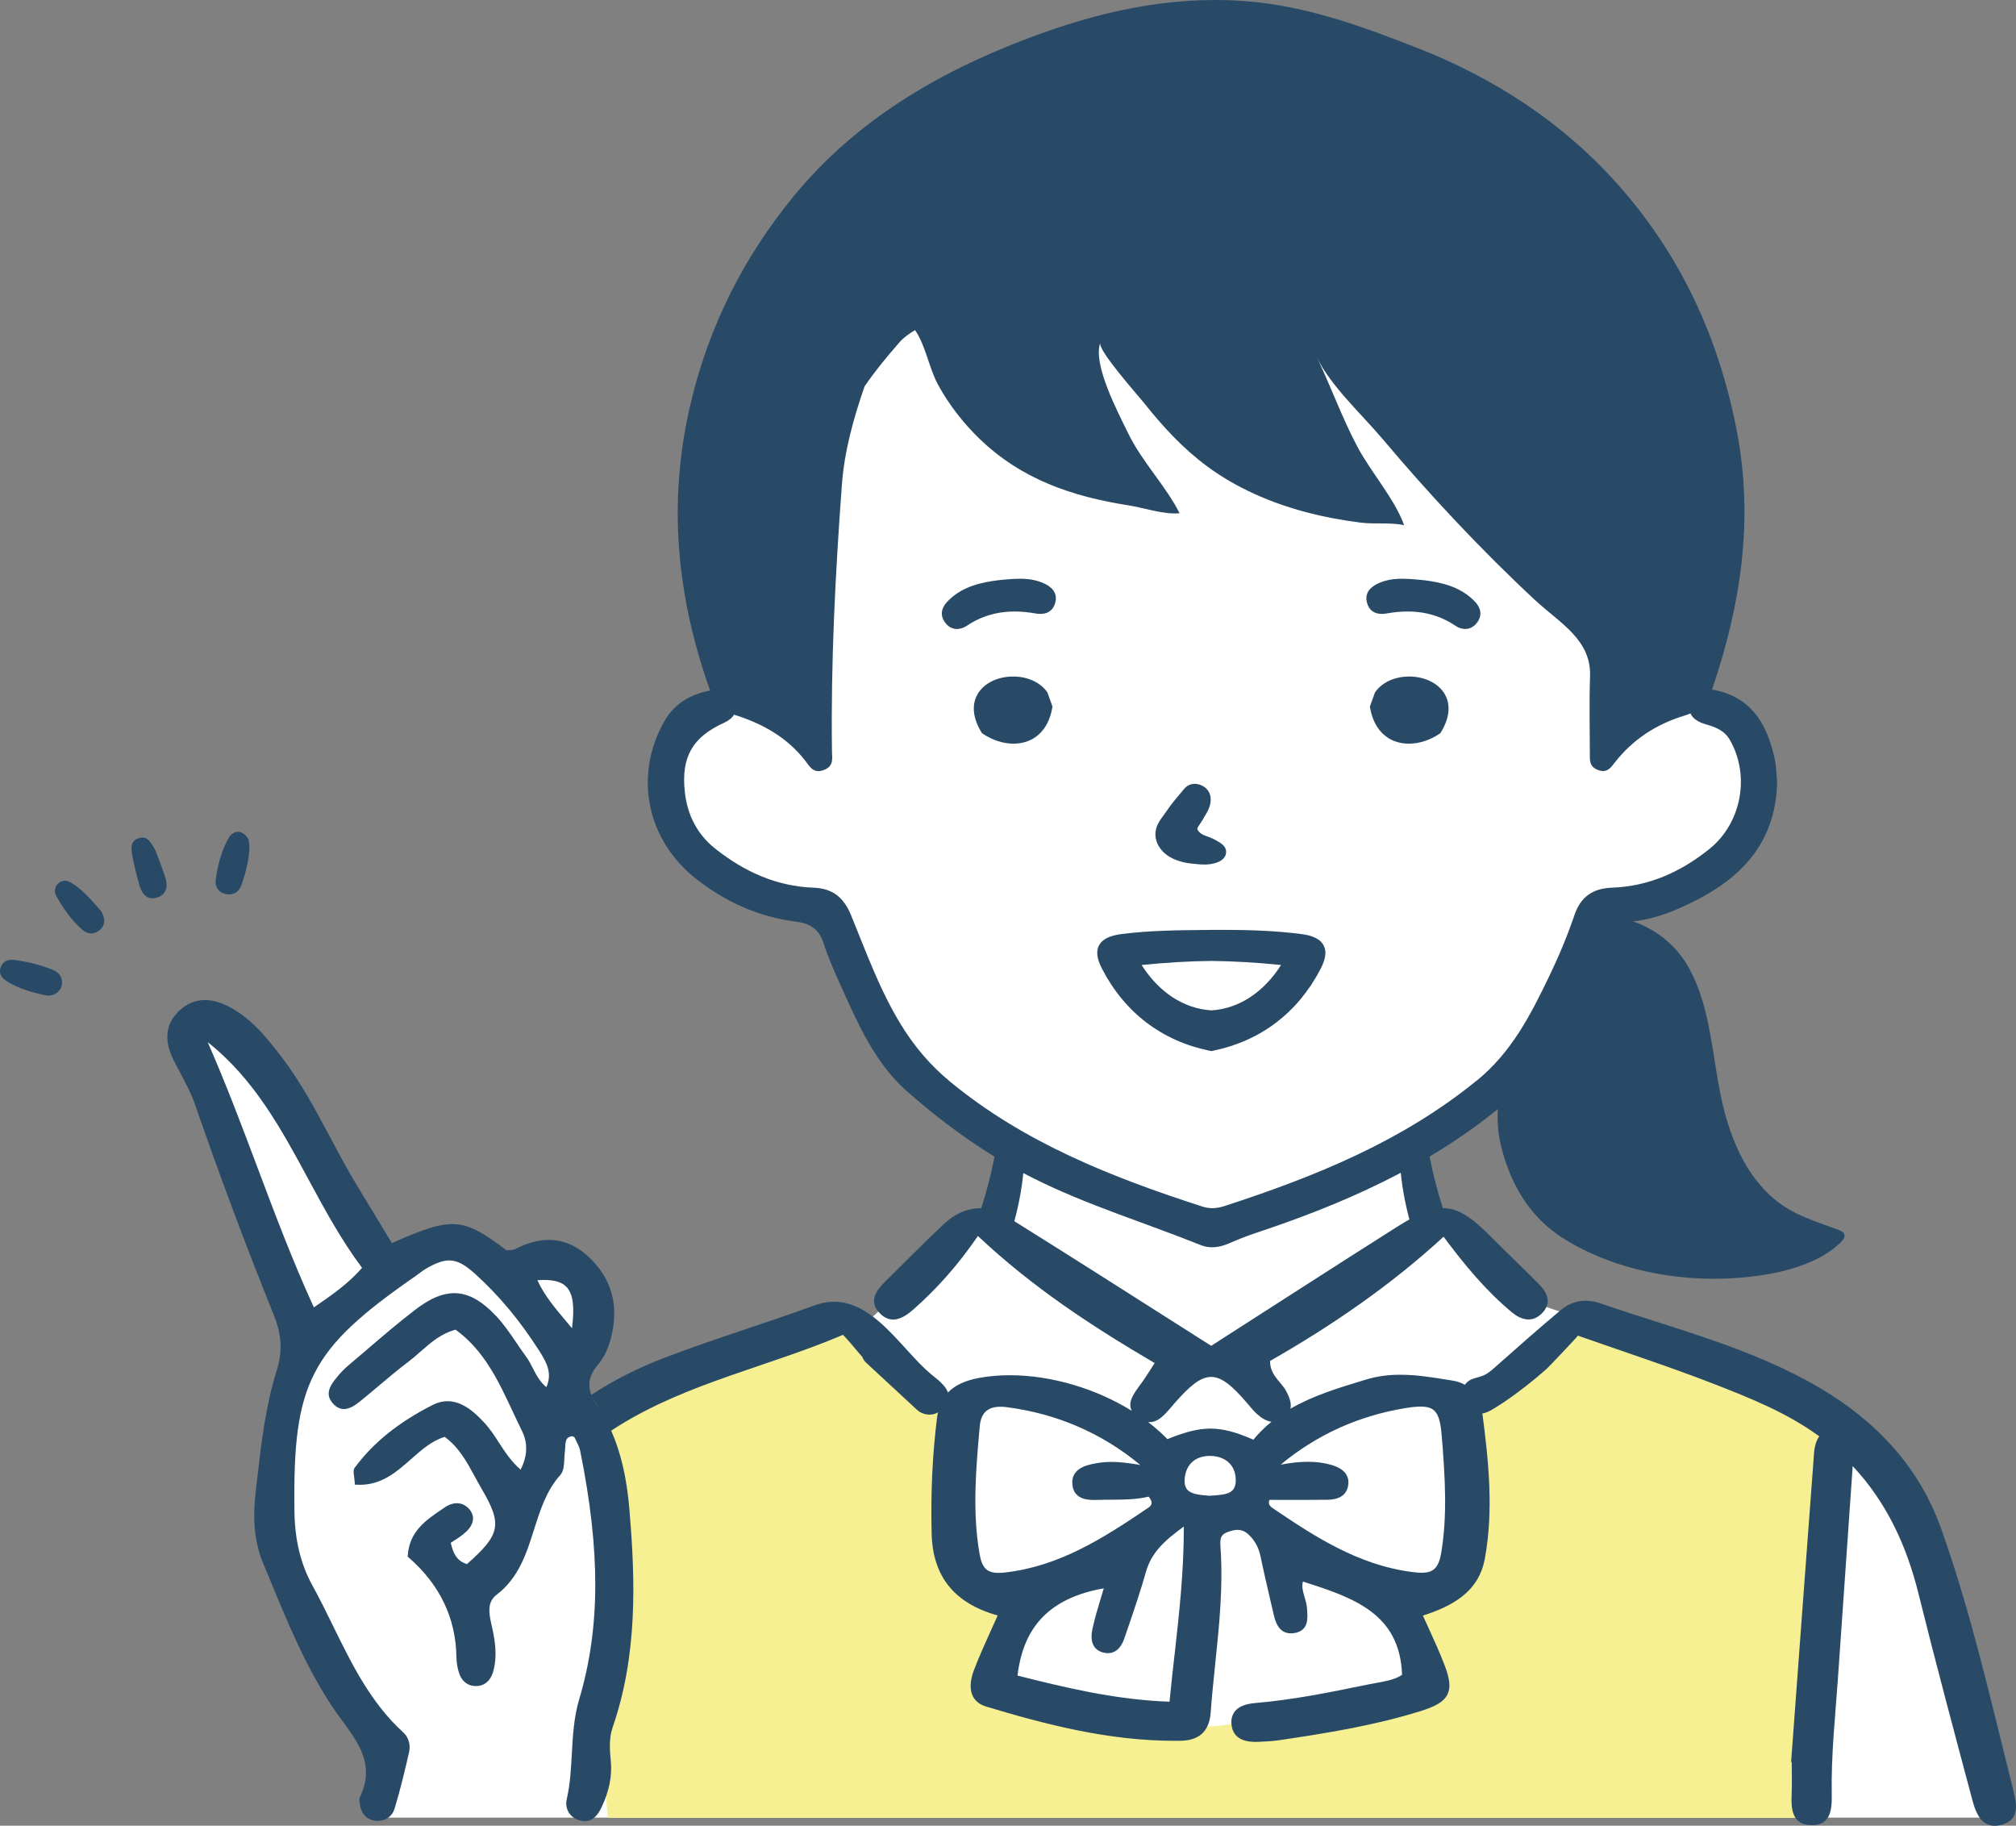 <?xml version="1.0" encoding="UTF-8"?>
<svg id="_レイヤー_2" data-name="レイヤー 2" xmlns="http://www.w3.org/2000/svg" viewBox="0 0 71.653 64.878">
  <rect x="0" y="0" width="71.653" height="64.878" fill="#808080" stroke="none"/>
  <defs>
    <style>
      .cls-1 {
        fill: #fff;
      }

      .cls-2 {
        fill: #284a66;
      }

      .cls-3 {
        fill: #f7f093;
      }
    </style>
  </defs>
  <g id="_レイヤー_1-2" data-name="レイヤー 1">
    <g id="_女の子_黒髪_ポニーテール" data-name="女の子　黒髪×ポニーテール">
      <path id="_白" data-name="白" class="cls-1" d="M70.844,64.595s-1.387-7.285-2.293-9.52c-.906-2.235-1.075-2.594-2.349-3.67-1.274-1.076-2.123-1.297-2.887-1.683-.764-.386-5.887-2.483-6.595-2.732-.708-.248-2.094-.524-2.745-1.049-.651-.524-2.615-2.566-2.615-2.566l-.527.221-.538-2.815,3.07-2.101s3.416-4.9,3.609-5.515c.193-.615.566-1.297,1.415-1.518.849-.221,2.859-.828,3.255-1.407.396-.579,1.076-2.125.764-3.118-.311-.993-.481-1.683-1.443-2.07-.962-.386-1.415-.304-2.179.028-.764.331-1.67,1.049-1.67,1.049l.198-3.937-9.708-10.301h-2.802l2.576,5.132-7.67-5.822-1.698.386s.849,3.973,1.613,4.829c.764.855-1.472-.221-1.557-.276-.085-.055-4.435-4.994-4.595-5.546-.16-.552-1.987.121-1.987.121,0,0-2.868,3.875-2.918,5.298-.05,1.423,0,9.418,0,9.418,0,0-1.822-.572-2.426-.469-.604.103-.693-.365-1.347.469-.654.834-.906,1.239-1.006,1.968-.101.729.201,2.103.553,2.495s.503.638,1.358,1.226c.855.589,3.673,1.413,3.673,1.413,0,0,.704,1.188.956,1.874s1.358,2.992,1.811,3.433c.453.441,1.308,1.324,1.811,1.668.503.343,2.058,1.324,2.058,1.324l-.51,2.698-.771-.131-4.076,3.727s-.736-.386-1.33-.304c-.594.083-6.336,2.235-7.017,2.732-.288.21-.551.328-.863.522-.006-.016-.013-.031-.019-.047-.147.058-.299.106-.45.151-.132-.287-.265-.574-.397-.861,0,0,0-.001,0-.002.005-.039.012-.077.019-.116.673-1.039,1.14-2.311.552-3.484-.317-.633-1.459-1.319-2.177-1.033-.068-.005-.139-.003-.216.015-.328.078-.648.182-.959.307-.076-.049-.153-.097-.229-.146-.143-.091-.279-.174-.419-.242-.077-.066-.153-.133-.23-.198-.317-.268-.701-.462-1.126-.377-.388.078-.714.326-1.096.418-.547.133-.96-.299-1.282-.68-.46-.543-.835-1.158-1.198-1.767-.294-.493-.583-.988-.887-1.475-.488-.783-.905-1.607-1.423-2.371-.45-.664-1.005-1.381-1.776-1.684-.408-.16-1.003-.263-1.332.009.017.039.034.078.051.116-.115.14-.172.329-.111.557.718,2.679,1.796,5.228,3.209,7.603.213.634.405,1.275.522,1.929.251,1.407-.187,2.428-.541,3.745-.511,1.896-.449,4.096.46,5.851.571,1.103,1.263,2.153,1.899,3.22.64,1.072,1.781,2.431,1.411,3.749-.083.296.033.529.224.668-.231.407-.38.661-.38.661h57.303Z"/>
      <path id="_ベスト" data-name="ベスト" class="cls-3" d="M61.653,48.691c-2.684-.939-5.299-1.956-5.299-1.956,0,0-.447.111-.998.816-.551.704-1.023,1.352-1.927,1.744-.904.393-1.348.269-1.397.621-.049.352.227,2.566.158,3.807-.069,1.241.379,1.345-.378,2.165-.757.82-1.308.753-1.652.955s-.241.637-.172.738c.069.101.513,1.946.566,2.181s-1.082.671-1.943.872c-.86.201-3.626.358-4.232.503-.607.145-1.411.369-3.682.067-2.271-.302-5.368-.637-5.299-1.241.069-.604.571-2.751.767-3.086s.32.067-.602-.369c-.922-.436-1.232.25-1.473-1.133-.241-1.383.069-5.073.069-5.073l-1.721-1.448-2.34-2.118h-.447c-.103.077-6.134,2.16-7.811,3.252-.189.123-.348.232-.489.331.333.634.584,1.307.757,2.005.393,1.59.4,3.259.196,4.877-.1.799-.256,1.59-.459,2.369-.163.624-.296,1.271-.495,1.89l.249,3.137h42.738l.895-14.055s-.895-.91-3.579-1.849Z"/>
      <g id="_アウトライン" data-name="アウトライン">
        <path class="cls-2" d="M71.556,63.606c-.789-3.128-1.489-6.284-2.581-9.328-.767-2.138-2.273-3.758-4.26-4.936-2.422-1.436-5.165-2.107-7.806-3.017-.526-.181-1.009-.127-1.44.234-.79.661-1.563,1.345-2.335,2.029-.123.109-.248.219-.399.286-.138.061-.29.084-.43.141-.102.042-.181.111-.241.194-.126-.07-.267-.121-.425-.146l-.18-.029c-.55-.089-1.119-.181-1.686-.181-.44,0-.835.055-1.208.168l-.077.023c-.898.271-1.815.548-2.622,1.016.043-.199-.04-.415-.154-.629-.178-.333-.571-.55-.572-1.067,2.173-1.243,4.263-2.664,6.167-4.416.764,1.025,1.514,1.923,2.421,2.68.329.275.721.393,1.07.049.355-.349.216-.719-.085-1.027-.548-.561-1.124-1.097-1.675-1.655-.713-.722-1.2-1.066-1.757-1.063-.17-.547-.323-1.1-.437-1.666-.071-.351-.118-.847-.614-.772-.512.077-.416.591-.468.895.047.684.167,1.325.331,1.946-.138.077-.282.162-.438.261-2.234,1.415-4.454,2.85-6.606,4.229-2.367-1.501-4.675-2.979-6.997-4.429.172-.639.296-1.301.344-2.007-.052-.304.044-.818-.468-.895-.497-.075-.544.421-.614.772-.114.568-.266,1.124-.437,1.673-.476-.016-.933.184-1.347.573-.702.66-1.376,1.349-2.063,2.025-.327.322-.592.699-.222,1.104.416.456.857.214,1.23-.117.83-.737,1.566-1.556,2.282-2.602,1.938,1.825,4.059,3.212,6.282,4.515-.17.263-.279.442-.398.614-.237.345-.604.72-.415,1.085-1.26-.784-2.847-1.266-4.339-1.266-.379,0-.743.032-1.082.094-.503.093-.865.263-1.112.52-.033-.094-.093-.184-.167-.267-.111-.125-.252-.239-.377-.338-1.19-.946-2.318-3.181-4.203-2.49-1.761.645-3.563,1.185-5.313,1.855-.964.369-1.842.814-2.635,1.336.283.391.488.846.647,1.314.126-.085.253-.169.384-.249,2.448-1.511,5.306-2.089,7.933-3.211.251.257.461.534.685.785.028.075.072.146.137.206.604.559,1.209,1.119,1.813,1.678.195.181.513.225.743.085-.012.056-.026.111-.033.171-.167,1.33-.23,2.685-.194,4.141.038,1.524.806,2.476,2.347,2.907-.081.182-.161.359-.24.532-.219.484-.426.941-.604,1.411-.142.375-.155.696-.037.928.089.176.248.299.474.367,2.092.632,4.348,1.216,6.674,1.216.082,0,.164,0,.247-.002.653-.012,1.008-.345,1.055-.991.042-.581.104-1.171.163-1.742.139-1.337.284-2.721.189-4.118-.022-.323-.019-.47.276-.575.128-.045.236-.068.33-.068.165,0,.303.069.448.224.193.206.311.439.371.735.103.502.222,1.009.336,1.5l.121.521c.052.227.161.698.617.698.054,0,.111-.007.171-.02.453-.102.427-.5.408-.79l-.005-.075c-.008-.139-.048-.274-.086-.403-.056-.189-.11-.37-.06-.553,1.782.569,3.451,1.125,3.524,3.315-.246.168-.578.227-.928.29-.1.018-.201.036-.301.057-1.41.292-2.683.544-3.999.656-.336.029-.566.121-.703.283-.107.126-.151.288-.13.483.043.407.33.614.853.614.036,0,.071,0,.107-.002.254-.011.503-.024.75-.06,1.694-.251,3.351-.518,4.992-1.027.48-.149.828-.307.971-.594.121-.243.09-.55-.106-1.059-.168-.437-.366-.871-.557-1.29-.069-.152-.139-.304-.207-.456,1.026-.332,1.981-.823,2.202-2.031.315-1.726.13-3.483-.087-5.136,0-.005-.002-.01-.003-.015.128-.021.243-.076.356-.143.138-.082.274-.168.408-.258.527-.356,1.027-.75,1.504-1.168.083-.072,1.144-1.193,1.128-1.198,1.645.58,3.235,1.096,4.79,1.7,1.324.514,2.64,1.038,3.789,1.879-.11.154-.168.361-.185.589-.275,3.661-.545,7.322-.816,10.983.007.001.015.002.022.003,0,.385.014.771-.003,1.155-.023.525.021,1.063.674,1.086.715.025.761-.545.751-1.092-.025-1.389.125-2.769.222-4.152.176-2.505.35-5.01.523-7.516,1.209,1.294,1.916,2.827,2.34,4.54.609,2.453,1.264,4.896,1.916,7.339.132.493.356,1.041,1.019.873.672-.17.557-.735.429-1.24ZM35.498,55.894c-.423,0-.595-.171-.683-.679-.262-1.515-.125-3.048.007-4.53.042-.474.278-.695.742-.695.069,0,.142.005.217.015,1.787.232,3.382.922,4.748,2.054-.337-.057-.682-.108-1.025-.108-.204,0-.393.017-.575.053-.29.056-.894.174-.811.785.07.514.587.514.781.514.049,0,.099-.001.147-.003.149-.005.299-.005.448-.006.438-.002.891-.004,1.332-.109.076.093.112.175.105.238-.006.055-.046.107-.121.158-1.659,1.128-3.187,2.079-5.077,2.298-.085.01-.162.015-.234.015ZM41.744,58.817c-.061.54-.123,1.098-.177,1.655-1.941-.067-3.775-.519-5.402-.928.208-1.777,1.186-2.767,3.066-3.101-.033.11-.065.218-.098.325-.115.381-.224.74-.303,1.108-.06.279-.04.487.063.638.079.116.203.191.37.222.041.008.08.011.116.011.404,0,.548-.423.595-.562l.134-.392c.214-.627.435-1.276.618-1.924.187-.662.606-1.085,1.35-1.622.002,1.603-.167,3.111-.331,4.57ZM43.096,53.146l-.1.008-.048-.004c-.298-.024-.606-.049-.75-.215-.077-.089-.107-.22-.091-.398.045-.5.379-.799.892-.799h.037c.536.016.876.339.886.844.009.484-.308.53-.827.564ZM44.549,51.16c-.644-.279-1.091-.393-1.528-.393-.427,0-.874.109-1.529.374-.206-.214-.437-.416-.685-.606.377.04.656-.344.914-.641,1.108-1.275,1.532-1.282,2.601-.037.116.135.226.277.358.395.157.142.33.247.51.272-.229.186-.445.396-.641.636ZM51.22,55.198c-.097.578-.33.691-.701.691-.085,0-.181-.007-.293-.021-1.98-.244-3.581-1.323-4.993-2.275-.126-.085-.163-.179-.111-.294l1.147.002c.296,0,.591-.001.885-.005.165-.002.668-.008.759-.485.049-.255-.017-.594-.608-.758-.258-.072-.526-.107-.82-.107-.323,0-.644.042-.966.101,1.281-1.063,2.772-1.738,4.437-2.009.219-.036.393-.053.535-.053.523,0,.685.222.751,1.035.121,1.49.204,2.832-.02,4.176Z"/>
        <g>
          <path class="cls-2" d="M22.379,53.727c-.094-1.116-.311-2.557-1.167-3.806-.366-.534-.356-.957.034-1.416.174-.205.318-.468.405-.742.376-1.18.167-2.187-.622-2.995-.458-.469-.969-.707-1.52-.707-.373,0-.774.109-1.192.324-.066.034-.155.038-.233.042-.028.001-.054.003-.08.005-.851-.644-1.335-.932-1.929-.932-.522,0-1.112.218-2.147.676-.127-.21-.251-.416-.373-.618-.288-.478-.56-.93-.838-1.384-.349-.57-.669-1.172-.979-1.753-.519-.974-1.056-1.981-1.745-2.88-.573-.747-1.112-1.398-1.911-1.795-.279-.138-.548-.208-.8-.208-.349,0-.663.134-.931.398-.465.457-.529,1.037-.188,1.722.079.159.164.318.246.472.194.364.394.741.528,1.131.856,2.484,1.798,5.002,2.801,7.484.277.686.308,1.288.099,1.952-.403,1.281-.557,2.635-.706,3.944-.015.135-.031.271-.046.406-.113.978-.029,1.788.258,2.479.081.196.162.393.243.589.627,1.522,1.276,3.096,2.205,4.506.116.176.244.351.369.52.604.822,1.175,1.599.628,2.732-.023.047-.016.099-.011.146l.003.024c.037.377.218.603.521.653.042.007.085.01.126.01.289,0,.519-.167.599-.436.215-.718.388-1.449.514-2.005.06-.262-.018-.53-.203-.698-1.158-1.053-1.837-2.437-2.493-3.776-.234-.478-.477-.973-.738-1.446-.416-.754-.625-1.611-.64-2.619-.065-4.596.541-5.773,4.322-8.392.044-.03.086-.062.128-.095.069-.052.134-.102.204-.143.366-.214.62-.305.848-.305.279,0,.547.14.926.484.851.771,1.596,1.666,2.276,2.734.272.428.464.797.25,1.285-.233-.189-.359-.435-.482-.674-.073-.141-.148-.288-.244-.418-.116-.157-.229-.323-.337-.483-.223-.329-.454-.668-.73-.96-.521-.549-.991-.805-1.48-.805-.422,0-.862.187-1.385.587-.586.448-1.155.935-1.706,1.407-.209.178-.417.357-.627.534-.16.134-.29.263-.4.394l-.012.015c-.238.286-.535.641-.145,1.024.106.104.225.157.353.157.207,0,.403-.136.585-.283.214-.173.427-.353.634-.527.346-.292.704-.593,1.07-.869.149-.113.293-.239.432-.362.359-.316.73-.643,1.249-.778,1.014.737,1.524,1.828,2.017,2.883.109.233.222.474.338.708.217.435.201.9-.047,1.381-.337-.292-.558-.634-.772-.964-.153-.236-.297-.458-.477-.659-.339-.377-.798-.809-1.348-.809-.175,0-.351.044-.524.132-1.21.612-2.117,1.342-2.775,2.233-.054.073-.04.173-.022.312.009.068.02.146.024.231l.002.056.056.003c.042.003.084.004.124.004.785,0,1.311-.464,1.82-.913.379-.334.737-.65,1.194-.79.502.361.792.897,1.074,1.416.076.14.154.284.236.423.744,1.27.679,1.628-.52,2.683-.266-.086-.466-.257-.574-.758.029-.019.061-.04.096-.062.139-.088.311-.198.46-.34.28-.266.312-.57.084-.814-.116-.124-.263-.19-.424-.19-.139,0-.282.048-.414.138-.039.027-.078.053-.118.08-.57.386-1.16.786-1.212,1.65l-.002.031.023.02c1.116.964,1.691,2.161,1.709,3.556.002.181.035.374.093.558.088.275.286.444.545.462.019.001.037.002.055.002.296,0,.518-.184.61-.504.168-.584.06-1.166-.054-1.665-.104-.453-.156-.82.186-1.082.782-.598,1.058-1.471,1.325-2.315.216-.683.44-1.389.932-1.934.123-.136.133-.36.143-.576.004-.087.008-.177.019-.256.008-.054.01-.109.013-.163.01-.224.027-.355.249-.386.013.007.026.013.038.019.015.008.039.019.042.023.018.038.037.077.056.115.06.12.122.244.147.368.726,3.584.715,6.308-.037,8.831-.19.638-.225,1.294-.26,1.928-.029.533-.058,1.085-.181,1.616-.041.179-.01.356.089.5.103.149.27.246.471.274.028.004.056.006.084.006.319,0,.485-.264.594-.494.27-.569.377-1.103.328-1.632-.035-.377-.074-.804.064-1.203.882-2.545.811-5.187.603-7.662ZM11.156,46.46c-.756-1.65-1.396-3.351-2.015-4.998-.549-1.46-1.116-2.968-1.76-4.428,1.654,1.304,2.632,3.116,3.579,4.871.575,1.065,1.169,2.165,1.909,3.149-.504.575-1.066.962-1.714,1.406ZM20.33,47.2c-.054-.065-.108-.128-.16-.19-.456-.541-.821-.974-1.07-1.516.084-.006.164-.009.237-.009.398,0,.658.086.818.271.215.248.27.696.175,1.444Z"/>
          <path class="cls-2" d="M1.898,34.475c-.438-.185-.901-.295-1.373-.361-.214-.03-.414.025-.498.252-.085.228.039.393.219.506.43.271.917.402,1.412.505.08.017.17-.014.227-.02.198-.092.306-.22.319-.41.015-.23-.109-.389-.305-.472Z"/>
          <path class="cls-2" d="M8.017,31.768c.285.062.485-.081.574-.342.139-.409.251-.826.273-1.259.006-.126-.019-.253-.024-.321-.18-.358-.536-.38-.713-.067-.257.455-.389.96-.459,1.473-.034.251.083.457.349.516Z"/>
          <path class="cls-2" d="M2.584,31.401c-.164-.107-.344-.164-.513-.007-.149.138-.145.318-.056.474.246.434.533.842.912,1.172.189.165.427.182.629,0,.203-.184.18-.405.042-.656-.296-.339-.603-.713-1.014-.983Z"/>
          <path class="cls-2" d="M5.516,30.203c-.16-.283-.29-.518-.593-.416-.282.094-.268.359-.227.582.069.377.159.752.269,1.118.09.299.286.525.637.401.344-.122.365-.42.27-.716-.113-.351-.253-.694-.355-.969Z"/>
        </g>
        <g>
          <path class="cls-2" d="M46.252,33.193c-.807-.105-1.67-.149-2.798-.149h-.444l-.124.003c-.997.008-2.028.018-3.032.146-.415.054-.676.185-.789.397-.116.21-.082.479.108.846.805,1.549,2.122,2.554,3.813,2.902l.066.015.071-.015c1.688-.349,3.006-1.354,3.811-2.902.189-.367.224-.636.108-.846-.113-.213-.373-.344-.789-.397ZM43.057,35.905c-.978-.062-1.857-.631-2.482-1.613.876-.087,1.688-.136,2.477-.144.792.008,1.604.056,2.48.144-.626.982-1.504,1.551-2.475,1.613Z"/>
          <path class="cls-2" d="M42.092,30.647c.145.032.288.045.427.058l.042.004c.036.003.073.006.11.009.049.003.093.004.136.004.022,0,.044,0,.065-.001.098-.004.186-.016.27-.037.48-.121.448-.409.426-.496l-.003-.009c-.04-.124-.149-.2-.247-.26l-.016-.01c-.085-.053-.173-.096-.241-.126-.058-.026-.12-.048-.164-.064-.057-.02-.111-.04-.153-.063-.069-.037-.125-.086-.163-.142-.027-.04-.028-.06-.028-.06,0-.033.058-.116.088-.16.065-.093.127-.196.184-.304.201-.297.259-.593.159-.811-.084-.183-.265-.304-.486-.324-.012,0-.023-.001-.034-.001-.007,0-.013,0-.019,0-.218.008-.332.147-.393.221l-.237.285c-.063.075-.134.161-.2.248-.053.07-.103.143-.147.207l-.006.008c-.037.054-.075.11-.125.177-.097.13-.196.265-.245.447-.074.275.008.567.226.801.221.238.544.348.776.399Z"/>
          <path class="cls-2" d="M50.086,24.041c-.509,0-.958.204-1.203.547l-.016.023-.178.498.009.051c.137.793.652,1.267,1.377,1.267h0c.363,0,.748-.124,1.084-.349l.038-.026.023-.039c.386-.645.28-1.094.123-1.358-.225-.378-.708-.614-1.258-.614Z"/>
          <path class="cls-2" d="M37.214,24.588c-.245-.342-.694-.547-1.203-.547-.551,0-1.033.235-1.258.614-.157.263-.262.712.123,1.358l.023.039.038.026c.337.225.722.349,1.084.349h0c.725,0,1.24-.473,1.377-1.267l.009-.051-.178-.498-.016-.023Z"/>
          <path class="cls-2" d="M37.093,20.726c-.248-.11-.51-.16-.85-.16-.162,0-.349.011-.591.035l-.159.016c-.612.076-1.249.213-1.76.698-.289.274-.336.547-.139.811.11.148.255.226.421.226.017,0,.035,0,.052-.003.099-.01.201-.048.294-.11.419-.282.866-.442,1.368-.492.109-.011.221-.016.334-.016.236,0,.481.023.746.07.058.01.114.015.168.015.025,0,.05-.001.074-.004.227-.022.377-.145.446-.363.125-.394-.15-.611-.402-.723Z"/>
          <path class="cls-2" d="M50.599,20.618l-.161-.017c-.242-.024-.43-.035-.591-.035-.34,0-.603.049-.85.16-.252.112-.527.329-.402.723.069.219.219.341.446.363.024.002.049.004.074.004.053,0,.109-.005.168-.016.266-.047.51-.07.746-.07.113,0,.225.006.334.016.501.049.949.21,1.368.492.093.062.194.101.294.11.017.002.035.003.052.003.165,0,.311-.078.421-.226.196-.264.15-.537-.139-.811-.511-.484-1.148-.621-1.759-.697Z"/>
          <path class="cls-2" d="M65.368,43.715c-.823-.31-1.6-.52-2.294-1.095-.942-.782-1.471-1.942-1.781-3.11-.449-1.69-.414-3.67-1.323-5.212-.434-.736-1.125-1.277-1.924-1.555.809-.088,1.547-.4,2.252-.759,1.718-.875,2.835-2.17,2.864-4.222-.026-.242-.029-.551-.097-.845-.258-1.124-.751-2.074-2.03-2.376-.063-.015-.126-.026-.187-.034.001-.003.003-.006.004-.009,1.02-2.999,1.488-6.02.875-9.196-.643-3.332-2.018-6.292-4.291-8.82-1.935-2.151-4.338-3.712-7.068-4.781-1.987-.778-3.985-1.508-6.151-1.664-2.681-.193-5.204.387-7.689,1.327-3.233,1.223-6.122,2.94-8.301,5.587-1.783,2.166-3.022,4.609-3.678,7.377-.83,3.509-.501,6.87.69,10.21-.693.133-1.272.462-1.631,1.099-1.098,1.95-.613,4.248,1.171,5.624,1.034.798,2.191,1.324,3.504,1.489.501.063.827.26.985.759.172.54.41,1.062.643,1.581.603,1.339,1.206,2.708,2.339,3.703,1.344,1.18,2.798,2.229,4.424,3.05,1.932.975,4.006,1.6,6.006,2.404.318.128.652.085.974-.052.324-.138.651-.271.985-.382,3.108-1.03,6.058-2.336,8.6-4.402-.053.685.073,1.385.386,2.181.408,1.041,1.044,1.868,2.017,2.464,2.108,1.292,4.914,1.653,7.341,1.197.725-.136,1.644-.428,2.259-.943.199-.166.534-.441.124-.595ZM52.487,38.397c-2.645,2.158-5.739,3.412-8.956,4.458-.263.086-.519.112-.793.023-3.218-1.041-6.333-2.266-8.966-4.437-.714-.589-1.276-1.256-1.752-2.032-.753-1.229-1.232-2.57-1.771-3.884-.26-.636-.654-.954-1.335-.98-1.324-.051-2.449-.568-3.468-1.366-.679-.532-1.018-1.232-1.106-2.039-.136-1.248.282-1.948,1.386-2.451.164-.075.29-.171.364-.293.994.311,1.878.798,2.527,1.633.163.209.292.484.679.328.345-.139.278-.404.274-.649-.044-3.162.119-6.316.351-9.467.089-1.215.414-2.371.808-3.512.378-.55.805-1.068,1.247-1.573.143-.163.36-.317.547-.424.384.553.492,1.352.828,1.96.389.703.889,1.347,1.472,1.909,1.477,1.424,3.265,2.039,5.273,2.355.575.091,1.258.334,1.83.284-.493-.98-1.336-1.825-1.83-2.846-.355-.733-1.261-2.429-.991-3.212-.091.264,1.344,1.869,1.566,2.148.657.831,1.385,1.618,2.248,2.252,1.041.766,2.25,1.287,3.505,1.619.634.168,1.28.287,1.931.37.515.065,1.037-.017,1.55.092-.334-.938-1.182-1.883-1.664-2.794-.544-1.029-.932-2.115-1.43-3.161.473.993,1.598,2.025,2.329,2.891.846,1.003,1.717,1.985,2.619,2.94.901.955,1.832,1.885,2.795,2.781.88.819,2.007,1.405,1.96,2.715-.032.913-.008,1.828-.008,2.743,0,.239-.022.465.288.583.318.121.449-.07.596-.26.636-.819,1.48-1.368,2.466-1.666.081-.025.155-.053.226-.084.084.193.292.316.553.39.345.098.66.221.852.559.723,1.267.41,2.949-.728,3.866-1.007.811-2.136,1.328-3.461,1.378-.679.025-1.114.314-1.338.972-.255.748-.563,1.484-.908,2.198-.654,1.355-1.326,2.676-2.563,3.686Z"/>
        </g>
      </g>
    </g>
  </g>
</svg>